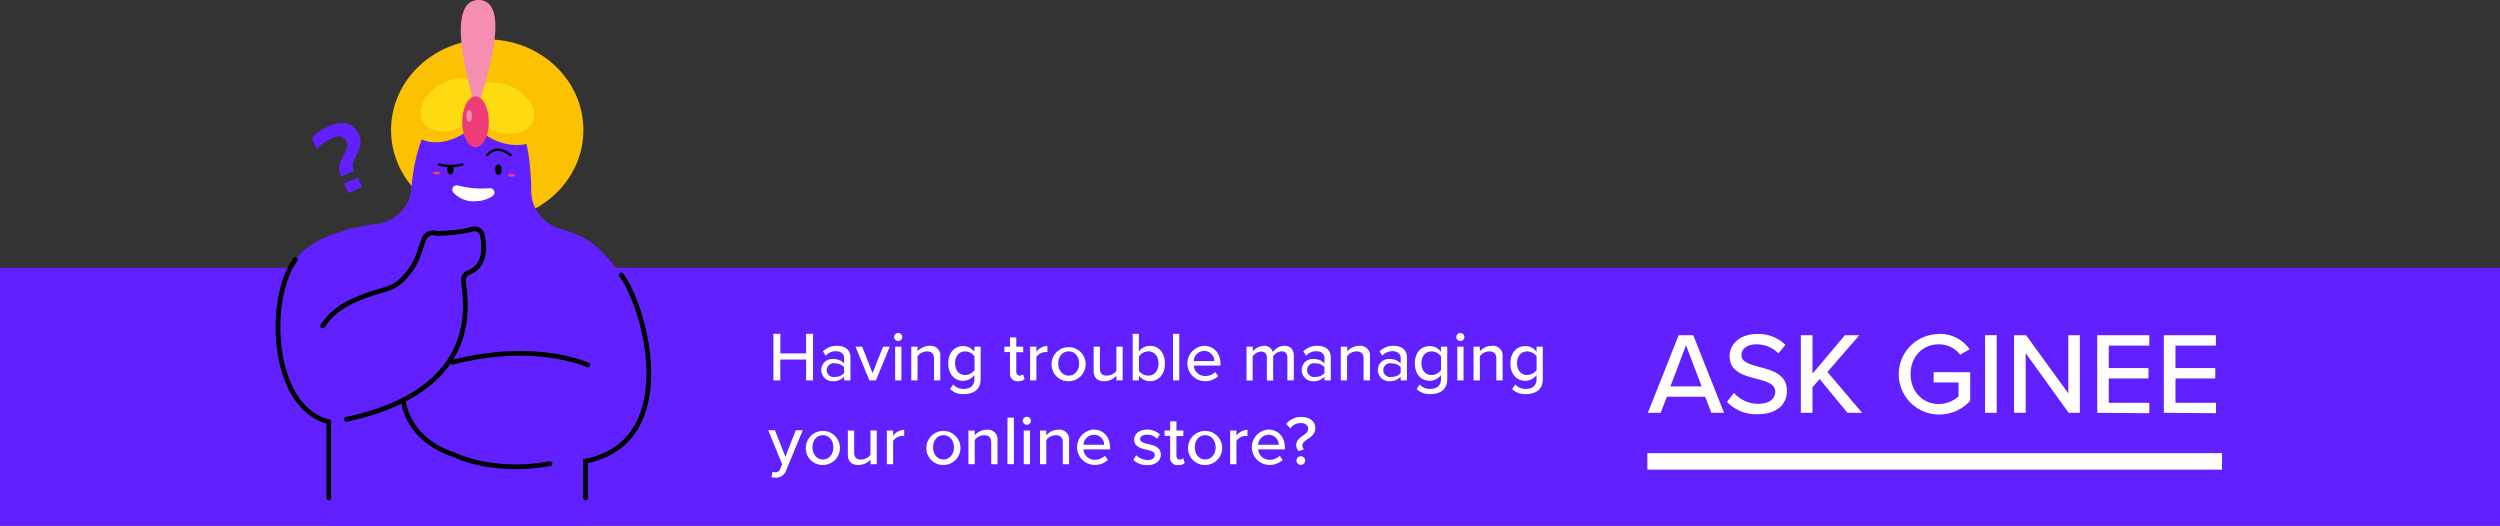 <svg id="Layer_1" data-name="Layer 1" xmlns="http://www.w3.org/2000/svg" viewBox="0 0 720 151.41"><rect x="0" y="0" width="720" height="151.41" fill="#333333" stroke="none"/><defs><style>.cls-1{fill:#6020ff;}.cls-2{fill:#fcc102;}.cls-3,.cls-7,.cls-9{fill:none;stroke-miterlimit:10;}.cls-3,.cls-7{stroke:#000;stroke-linecap:round;}.cls-3{stroke-width:1.37px;}.cls-4{fill:#feda10;}.cls-5{fill:#f68eb1;}.cls-6{fill:#ef3c79;}.cls-7{stroke-width:0.71px;}.cls-8{fill:#fff;}.cls-9{stroke:#fff;stroke-width:4.75px;}</style></defs><rect class="cls-1" y="77.1" width="720" height="74.31"/><ellipse class="cls-2" cx="140.32" cy="37.44" rx="27.7" ry="26.1"/><path class="cls-1" d="M94.68,151.41V121.47c-16.81-4.13-17.84-35.67-9.61-46.72,4.92-6.6,15.85-9.28,23.84-10.36a11.13,11.13,0,0,0,9.58-10.16c.88-10.83,4.76-27.11,20.11-27.11,12.21,0,14.3,17.11,14.4,27.91a11.33,11.33,0,0,0,8.12,10.78c8,2.39,11.22,4.54,17.81,13.39,7.1,9.55,17.5,48.12-10.3,53.61v18.6Z"/><path class="cls-3" d="M94.68,143.41V121.47c-16.81-4.13-17.84-35.67-9.61-46.72"/><path class="cls-3" d="M178.93,79.2c7.1,9.55,17.5,48.12-10.3,53.61v10.6"/><path class="cls-3" d="M99.74,120.79c39.58-8.54,34.34-33.94,33.73-39.89A2.34,2.34,0,0,1,135,78.48c4.82-1.79,4.62-7.26,3.95-10.68A2.31,2.31,0,0,0,136,66c-3.24,1-8.5,1.19-9.93,1.22a2,2,0,0,1-.6-.06,2.84,2.84,0,0,0-3.49,2c-.41,1.08-.78,2.18-1.08,3.12a19.67,19.67,0,0,1-4.78,8,11.06,11.06,0,0,1-3.74,2.59c-4.19,1.56-14.62,3.35-19.42,11"/><ellipse class="cls-2" cx="145.9" cy="32.89" rx="8.2" ry="11.76" transform="translate(57.04 153.19) rotate(-66.25)"/><ellipse class="cls-2" cx="128.79" cy="31.76" rx="11.76" ry="8.2" transform="translate(1.38 68.65) rotate(-30)"/><ellipse class="cls-4" cx="144.48" cy="31.15" rx="6.82" ry="9.79" transform="translate(57.79 150.85) rotate(-66.25)"/><ellipse class="cls-4" cx="130.25" cy="30.21" rx="9.79" ry="6.82" transform="translate(2.35 69.17) rotate(-30)"/><path class="cls-5" d="M137.21,31.62S149.06,0,137.86,0,137.21,31.62,137.21,31.62Z"/><ellipse class="cls-6" cx="136.95" cy="35.09" rx="3.84" ry="7.32"/><ellipse class="cls-5" cx="135.12" cy="33.35" rx="0.8" ry="1.74"/><path class="cls-7" d="M147,44.66s-3.69-3.46-6.7,0"/><ellipse cx="143.54" cy="48.86" rx="0.94" ry="1.53"/><path d="M128.81,48.74c0,.85.42,1.54.94,1.54s.94-.69.94-1.54-.42-1-.94-1S128.81,47.9,128.81,48.74Z"/><path class="cls-7" d="M133.11,47.37a12.93,12.93,0,0,1-6.71,0"/><ellipse class="cls-6" cx="147.28" cy="50.47" rx="0.99" ry="0.45"/><ellipse class="cls-6" cx="125.71" cy="49.83" rx="0.99" ry="0.45"/><path class="cls-1" d="M98.3,50.87l-.25-.55a3.94,3.94,0,0,1-.36-2.14,7.31,7.31,0,0,1,.58-2c.29-.66.6-1.29.93-1.9a8.06,8.06,0,0,0,.7-1.79,2.54,2.54,0,0,0-.17-1.69,2.21,2.21,0,0,0-1.62-1.47,5.88,5.88,0,0,0-3,.72,11.12,11.12,0,0,0-2.17,1.33A10.68,10.68,0,0,0,91.22,43l-1.43-3.16a10.93,10.93,0,0,1,2-1.83,15.47,15.47,0,0,1,2.82-1.62,7.85,7.85,0,0,1,5.39-.76,5.22,5.22,0,0,1,3.33,3.07,4.68,4.68,0,0,1,.46,2.83,11,11,0,0,1-1,2.77,20,20,0,0,0-1.07,2.37,2.71,2.71,0,0,0,.15,2.11l.19.42Zm2,4.77-1.24-2.75L103,51.12l1.23,2.75Z"/><path class="cls-3" d="M169.28,105.11s-14.94-7-39-.76"/><path class="cls-3" d="M116.16,115.22s.53,11.2,14.93,15.87c0,0,10.49,5.44,27.34,2.45"/><path class="cls-8" d="M140.94,54.21a27.52,27.52,0,0,1-9.13-.8,1.25,1.25,0,0,0-1.21,2.07A7.8,7.8,0,0,0,137,57.94a8.77,8.77,0,0,0,4.86-1.47A1.25,1.25,0,0,0,140.94,54.21Z"/><path class="cls-8" d="M232.16,109.55v-6h-7.42v6h-2V96.14h2v5.63h7.42V96.14h2v13.41Z"/><path class="cls-8" d="M243.1,109.55v-1.06a4.19,4.19,0,0,1-3.18,1.3,3.23,3.23,0,0,1-3.38-3.22,3.13,3.13,0,0,1,3.38-3.17,4.07,4.07,0,0,1,3.18,1.28v-1.6c0-1.21-1-1.94-2.38-1.94a4,4,0,0,0-2.91,1.29l-.79-1.25a5.49,5.49,0,0,1,4-1.58c2.12,0,3.91.92,3.91,3.4v6.55Zm0-3.78a3.11,3.11,0,0,0-2.5-1.11,2,2,0,1,0,0,3.87,3.11,3.11,0,0,0,2.5-1.11Z"/><path class="cls-8" d="M250.38,109.55l-4-9.71h1.93l3,7.62,3-7.62h1.95l-4,9.71Z"/><path class="cls-8" d="M257.51,97.06a1.18,1.18,0,0,1,1.17-1.16,1.17,1.17,0,0,1,1.17,1.16,1.15,1.15,0,0,1-1.17,1.15A1.17,1.17,0,0,1,257.51,97.06Zm.29,12.49V99.84h1.81v9.71Z"/><path class="cls-8" d="M269,109.55v-6.21c0-1.61-.83-2.14-2.07-2.14a3.48,3.48,0,0,0-2.68,1.41v6.94h-1.81V99.84h1.81v1.36a4.63,4.63,0,0,1,3.44-1.6,2.79,2.79,0,0,1,3.12,3.13v6.82Z"/><path class="cls-8" d="M274.51,110.72a3.79,3.79,0,0,0,3.11,1.28c1.51,0,3-.72,3-2.77V108a4.08,4.08,0,0,1-3.2,1.67c-2.51,0-4.32-1.85-4.32-5s1.81-5,4.32-5a4,4,0,0,1,3.2,1.65V99.84h1.81v9.33c0,3.34-2.43,4.32-4.83,4.32a5.22,5.22,0,0,1-4-1.45Zm6.13-8.09A3.4,3.4,0,0,0,278,101.2c-1.81,0-2.94,1.41-2.94,3.4S276.14,108,278,108a3.39,3.39,0,0,0,2.69-1.45Z"/><path class="cls-8" d="M290.88,107.4v-6h-1.61V99.84h1.61V97.18h1.81v2.66h2v1.59h-2V107c0,.68.32,1.18.94,1.18a1.43,1.43,0,0,0,1-.38l.46,1.37a2.59,2.59,0,0,1-1.89.62A2.11,2.11,0,0,1,290.88,107.4Z"/><path class="cls-8" d="M296.67,109.55V99.84h1.81v1.49a4.1,4.1,0,0,1,3.17-1.71v1.83a2.83,2.83,0,0,0-.62-.06,3.43,3.43,0,0,0-2.55,1.4v6.76Z"/><path class="cls-8" d="M302.86,104.68a4.91,4.91,0,1,1,4.91,5.11A4.82,4.82,0,0,1,302.86,104.68Zm7.92,0c0-1.83-1.06-3.48-3-3.48s-3,1.65-3,3.48,1.09,3.5,3,3.5S310.78,106.53,310.78,104.68Z"/><path class="cls-8" d="M321.52,109.55v-1.33a4.77,4.77,0,0,1-3.46,1.57c-2.07,0-3.09-1-3.09-3.09V99.84h1.81v6.25c0,1.61.8,2.09,2.05,2.09a3.51,3.51,0,0,0,2.69-1.36v-7h1.81v9.71Z"/><path class="cls-8" d="M326.21,109.55V96.14H328v5.11a3.88,3.88,0,0,1,3.17-1.65c2.54,0,4.33,2,4.33,5.1s-1.81,5.09-4.33,5.09a4,4,0,0,1-3.17-1.63v1.39Zm1.81-2.77a3.31,3.31,0,0,0,2.69,1.4c1.81,0,2.94-1.44,2.94-3.48s-1.13-3.5-2.94-3.5a3.35,3.35,0,0,0-2.69,1.45Z"/><path class="cls-8" d="M337.83,109.55V96.14h1.81v13.41Z"/><path class="cls-8" d="M346.78,99.6c2.91,0,4.72,2.27,4.72,5.25v.44h-7.68a3.18,3.18,0,0,0,3.3,3,4.15,4.15,0,0,0,2.88-1.14l.84,1.18a5.43,5.43,0,0,1-3.9,1.45,5.1,5.1,0,0,1-.16-10.19Zm-3,4.38h5.94a2.89,2.89,0,0,0-3-2.9A3,3,0,0,0,343.8,104Z"/><path class="cls-8" d="M370.77,109.55v-6.47c0-1.13-.5-1.88-1.69-1.88a3.12,3.12,0,0,0-2.41,1.39v7h-1.81v-6.47c0-1.13-.49-1.88-1.71-1.88a3.21,3.21,0,0,0-2.38,1.41v6.94H359V99.84h1.81v1.36a4.23,4.23,0,0,1,3.14-1.6,2.52,2.52,0,0,1,2.64,1.81,4.05,4.05,0,0,1,3.27-1.81c1.79,0,2.76,1,2.76,2.93v7Z"/><path class="cls-8" d="M381.45,109.55v-1.06a4.19,4.19,0,0,1-3.18,1.3,3.23,3.23,0,0,1-3.38-3.22,3.13,3.13,0,0,1,3.38-3.17,4.07,4.07,0,0,1,3.18,1.28v-1.6c0-1.21-1-1.94-2.38-1.94a4,4,0,0,0-2.91,1.29l-.79-1.25a5.5,5.5,0,0,1,4-1.58c2.11,0,3.9.92,3.9,3.4v6.55Zm0-3.78a3.11,3.11,0,0,0-2.5-1.11,2,2,0,1,0,0,3.87,3.11,3.11,0,0,0,2.5-1.11Z"/><path class="cls-8" d="M392.71,109.55v-6.21c0-1.61-.83-2.14-2.07-2.14a3.5,3.5,0,0,0-2.68,1.41v6.94h-1.81V99.84H388v1.36a4.65,4.65,0,0,1,3.44-1.6,2.79,2.79,0,0,1,3.12,3.13v6.82Z"/><path class="cls-8" d="M403.39,109.55v-1.06a4.19,4.19,0,0,1-3.18,1.3,3.23,3.23,0,0,1-3.38-3.22,3.13,3.13,0,0,1,3.38-3.17,4.07,4.07,0,0,1,3.18,1.28v-1.6c0-1.21-1-1.94-2.38-1.94a4,4,0,0,0-2.91,1.29l-.79-1.25a5.5,5.5,0,0,1,4-1.58c2.11,0,3.9.92,3.9,3.4v6.55Zm0-3.78a3.11,3.11,0,0,0-2.5-1.11,2,2,0,1,0,0,3.87,3.11,3.11,0,0,0,2.5-1.11Z"/><path class="cls-8" d="M408.88,110.72A3.79,3.79,0,0,0,412,112c1.51,0,3-.72,3-2.77V108a4.08,4.08,0,0,1-3.2,1.67c-2.51,0-4.32-1.85-4.32-5s1.81-5,4.32-5a4,4,0,0,1,3.2,1.65V99.84h1.81v9.33c0,3.34-2.43,4.32-4.83,4.32a5.21,5.21,0,0,1-4-1.45Zm6.13-8.09a3.4,3.4,0,0,0-2.69-1.43c-1.82,0-2.94,1.41-2.94,3.4s1.12,3.42,2.94,3.42a3.39,3.39,0,0,0,2.69-1.45Z"/><path class="cls-8" d="M419.41,97.06a1.18,1.18,0,0,1,1.17-1.16,1.17,1.17,0,0,1,1.17,1.16,1.15,1.15,0,0,1-1.17,1.15A1.17,1.17,0,0,1,419.41,97.06Zm.29,12.49V99.84h1.8v9.71Z"/><path class="cls-8" d="M430.94,109.55v-6.21c0-1.61-.83-2.14-2.08-2.14a3.48,3.48,0,0,0-2.67,1.41v6.94h-1.81V99.84h1.81v1.36a4.63,4.63,0,0,1,3.44-1.6,2.79,2.79,0,0,1,3.12,3.13v6.82Z"/><path class="cls-8" d="M436.41,110.72a3.79,3.79,0,0,0,3.11,1.28c1.51,0,3-.72,3-2.77V108a4.08,4.08,0,0,1-3.2,1.67c-2.51,0-4.32-1.85-4.32-5s1.81-5,4.32-5a4,4,0,0,1,3.2,1.65V99.84h1.81v9.33c0,3.34-2.43,4.32-4.83,4.32a5.21,5.21,0,0,1-4-1.45Zm6.13-8.09a3.4,3.4,0,0,0-2.7-1.43c-1.81,0-2.93,1.41-2.93,3.4S438,108,439.84,108a3.39,3.39,0,0,0,2.7-1.45Z"/><path class="cls-8" d="M222.48,135.85a2.1,2.1,0,0,0,.81.17,1.36,1.36,0,0,0,1.41-1l.56-1.29-4-9.81h1.93l3,7.62,3-7.62h2l-4.78,11.56a3.07,3.07,0,0,1-3.1,2.09,5.29,5.29,0,0,1-1.13-.14Z"/><path class="cls-8" d="M232.08,128.82a4.91,4.91,0,1,1,4.9,5.1A4.82,4.82,0,0,1,232.08,128.82Zm7.92,0c0-1.83-1.07-3.48-3-3.48s-3,1.65-3,3.48,1.08,3.5,3,3.5S240,130.67,240,128.82Z"/><path class="cls-8" d="M250.74,133.68v-1.32a4.82,4.82,0,0,1-3.46,1.56c-2.07,0-3.1-1-3.1-3.09V124H246v6.25c0,1.61.81,2.1,2,2.1a3.52,3.52,0,0,0,2.7-1.37v-7h1.81v9.71Z"/><path class="cls-8" d="M255.42,133.68V124h1.81v1.49a4.12,4.12,0,0,1,3.18-1.71v1.83a2.83,2.83,0,0,0-.62-.06,3.43,3.43,0,0,0-2.56,1.41v6.75Z"/><path class="cls-8" d="M266.8,128.82a4.91,4.91,0,1,1,4.91,5.1A4.83,4.83,0,0,1,266.8,128.82Zm7.93,0c0-1.83-1.07-3.48-3-3.48s-3,1.65-3,3.48,1.08,3.5,3,3.5S274.73,130.67,274.73,128.82Z"/><path class="cls-8" d="M285.47,133.68v-6.21c0-1.61-.83-2.13-2.08-2.13a3.47,3.47,0,0,0-2.67,1.4v6.94h-1.81V124h1.81v1.37a4.61,4.61,0,0,1,3.44-1.61,2.79,2.79,0,0,1,3.12,3.14v6.81Z"/><path class="cls-8" d="M290.15,133.68V120.27H292v13.41Z"/><path class="cls-8" d="M294.55,121.19a1.18,1.18,0,0,1,1.17-1.16,1.16,1.16,0,0,1,1.17,1.16,1.15,1.15,0,0,1-1.17,1.15A1.17,1.17,0,0,1,294.55,121.19Zm.29,12.49V124h1.81v9.71Z"/><path class="cls-8" d="M306.08,133.68v-6.21c0-1.61-.83-2.13-2.07-2.13a3.47,3.47,0,0,0-2.68,1.4v6.94h-1.81V124h1.81v1.37a4.61,4.61,0,0,1,3.44-1.61,2.79,2.79,0,0,1,3.12,3.14v6.81Z"/><path class="cls-8" d="M315,123.73c2.91,0,4.72,2.27,4.72,5.25v.44h-7.68a3.19,3.19,0,0,0,3.3,3,4.14,4.14,0,0,0,2.87-1.15l.85,1.19a5.48,5.48,0,0,1-3.9,1.44,5.1,5.1,0,0,1-.16-10.19Zm-3,4.38H318a2.87,2.87,0,0,0-3-2.89A3,3,0,0,0,312.05,128.11Z"/><path class="cls-8" d="M327.23,131.09a4.74,4.74,0,0,0,3.26,1.39c1.37,0,2.09-.57,2.09-1.39,0-1-1.1-1.29-2.35-1.57-1.65-.38-3.58-.82-3.58-2.92,0-1.54,1.33-2.87,3.7-2.87a5.16,5.16,0,0,1,3.7,1.39l-.8,1.26a3.81,3.81,0,0,0-2.88-1.18c-1.23,0-2,.48-2,1.26s1,1.13,2.25,1.41c1.69.38,3.7.85,3.7,3.08,0,1.67-1.37,3-3.92,3a5.53,5.53,0,0,1-4-1.5Z"/><path class="cls-8" d="M337,131.53v-6h-1.61V124H337v-2.66h1.81V124h2v1.59h-2v5.57c0,.68.32,1.19.94,1.19a1.41,1.41,0,0,0,1-.39l.46,1.37a2.59,2.59,0,0,1-1.89.62A2.11,2.11,0,0,1,337,131.53Z"/><path class="cls-8" d="M342.17,128.82a4.91,4.91,0,1,1,4.91,5.1A4.82,4.82,0,0,1,342.17,128.82Zm7.93,0c0-1.83-1.07-3.48-3-3.48s-3,1.65-3,3.48,1.09,3.5,3,3.5S350.1,130.67,350.1,128.82Z"/><path class="cls-8" d="M354.28,133.68V124h1.81v1.49a4.11,4.11,0,0,1,3.18-1.71v1.83a2.93,2.93,0,0,0-.63-.06,3.41,3.41,0,0,0-2.55,1.41v6.75Z"/><path class="cls-8" d="M365.34,123.73c2.91,0,4.73,2.27,4.73,5.25v.44h-7.69a3.19,3.19,0,0,0,3.3,3,4.16,4.16,0,0,0,2.88-1.15l.84,1.19a5.47,5.47,0,0,1-3.9,1.44,5.1,5.1,0,0,1-.16-10.19Zm-3,4.38h5.94a2.88,2.88,0,0,0-3-2.89A3,3,0,0,0,362.36,128.11Z"/><path class="cls-8" d="M375.19,125.5c.81-.57,1.55-1.07,1.55-2s-.68-1.65-2.13-1.65a3.56,3.56,0,0,0-3,1.53l-1.16-1.29a5.33,5.33,0,0,1,4.36-2c2.49,0,4,1.37,4,3.13s-1.14,2.5-2.19,3.22c-.8.59-1.55,1.09-1.55,1.93a1.35,1.35,0,0,0,.48,1l-1.48.56a2.23,2.23,0,0,1-.75-1.69C373.32,126.83,374.29,126.14,375.19,125.5Zm-.56,5.89a1.27,1.27,0,0,1,1.27,1.25,1.29,1.29,0,0,1-1.27,1.26,1.27,1.27,0,0,1-1.25-1.26A1.26,1.26,0,0,1,374.63,131.39Z"/><path class="cls-8" d="M492.88,118.89l-1.81-4.63h-11l-1.81,4.63h-3.68l8.88-22.36h4.19l8.88,22.36Zm-7.31-19.45-4.49,11.84h9Z"/><path class="cls-8" d="M499.38,113.15a9.4,9.4,0,0,0,7,3.15c3.62,0,4.89-1.84,4.89-3.45,0-2.34-2.55-3-5.4-3.75-3.58-.94-7.74-2-7.74-6.54,0-3.69,3.25-6.37,7.91-6.37a11,11,0,0,1,8.15,3.12l-2,2.48a8.72,8.72,0,0,0-6.47-2.62c-2.48,0-4.19,1.28-4.19,3.16s2.42,2.64,5.2,3.35c3.65,1,7.91,2.11,7.91,6.87,0,3.49-2.41,6.74-8.45,6.74a11.44,11.44,0,0,1-8.82-3.56Z"/><path class="cls-8" d="M532.06,118.89l-8-9.73L522,111.54v7.35h-3.36V96.53H522v11.09l9.35-11.09h4.16l-9.22,10.59,10,11.77Z"/><path class="cls-8" d="M558.4,96.16a10.52,10.52,0,0,1,8.85,4.42l-2.72,1.58a7.7,7.7,0,0,0-6.13-3c-4.66,0-8.15,3.55-8.15,8.58s3.49,8.62,8.15,8.62a8.68,8.68,0,0,0,5.66-2.21v-4h-7.17v-2.95h10.53v8.22a11.9,11.9,0,0,1-9,3.95,11.58,11.58,0,1,1,0-23.16Z"/><path class="cls-8" d="M571.7,118.89V96.53h3.35v22.36Z"/><path class="cls-8" d="M595.77,118.89,583.4,101.72v17.17h-3.35V96.53h3.45l12.17,16.76V96.53H599v22.36Z"/><path class="cls-8" d="M604,118.89V96.53h15v3H607.33V106h11.43V109H607.33v7H619v3Z"/><path class="cls-8" d="M623.18,118.89V96.53h15v3H626.54V106H638V109H626.54v7H638.2v3Z"/><line class="cls-9" x1="474.44" y1="132.88" x2="639.95" y2="132.88"/></svg>